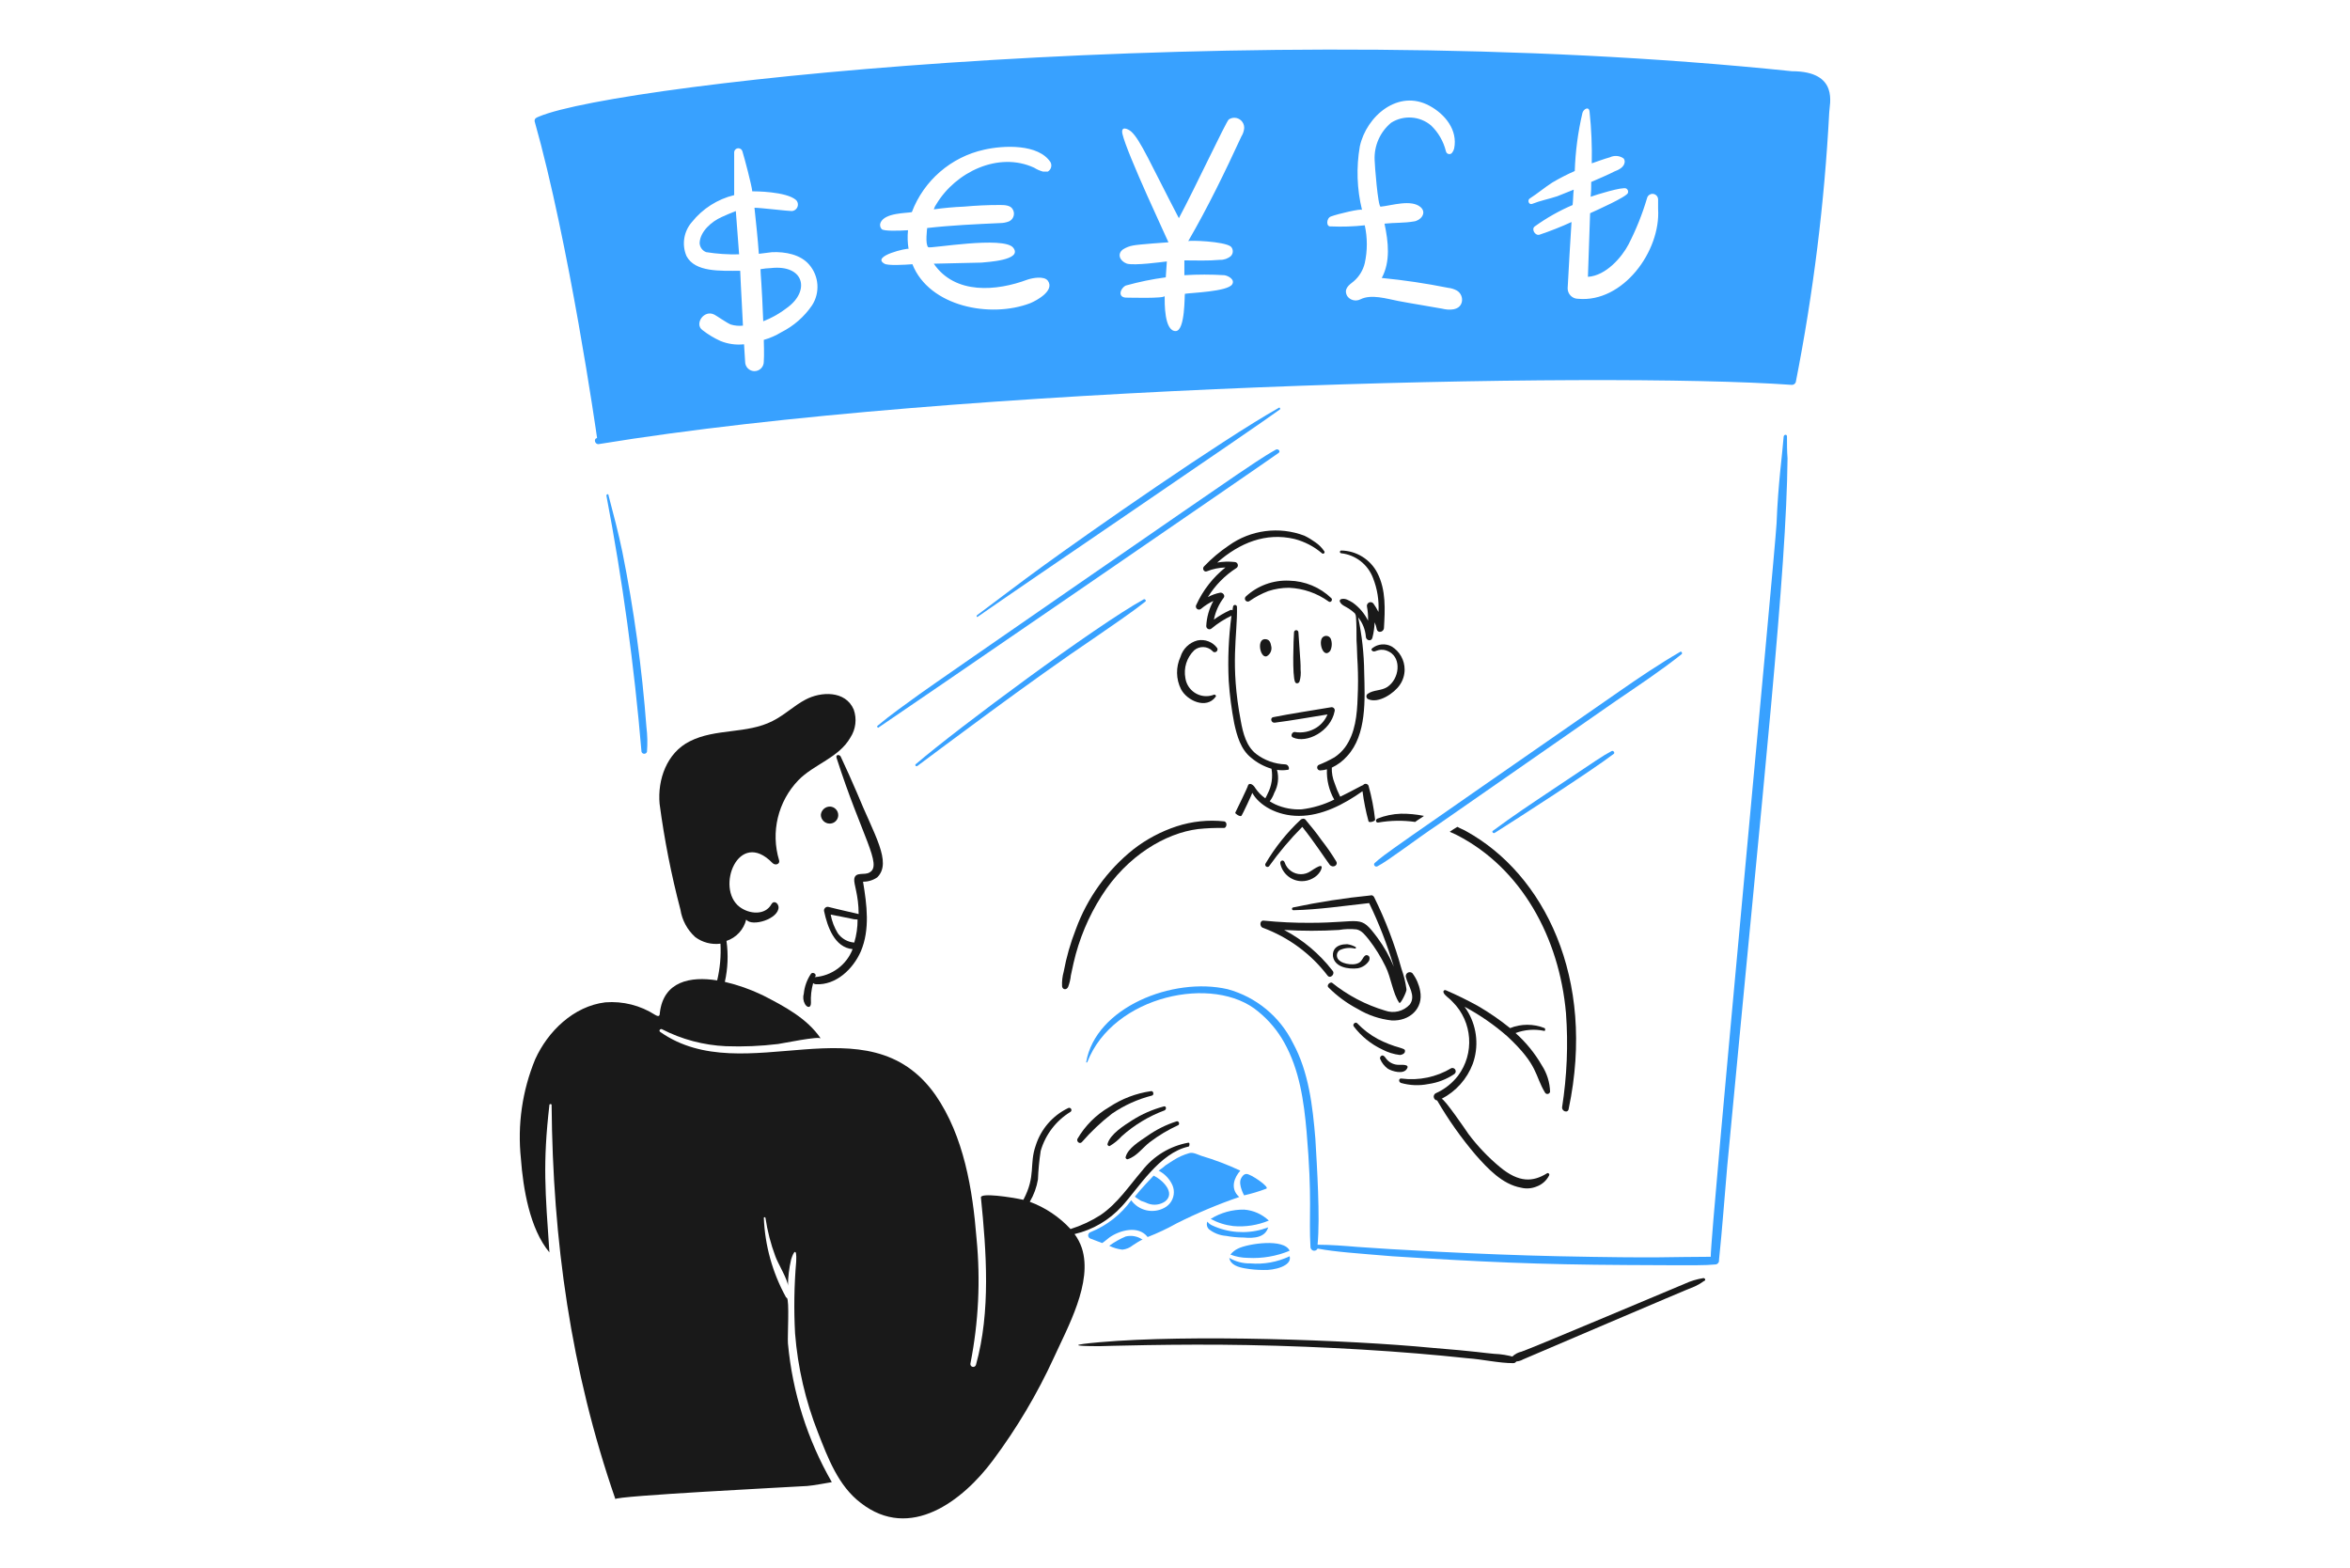 <?xml version="1.0" encoding="UTF-8" standalone="no"?><!DOCTYPE svg PUBLIC "-//W3C//DTD SVG 1.1//EN" "http://www.w3.org/Graphics/SVG/1.1/DTD/svg11.dtd"><svg width="100%" height="100%" viewBox="0 0 640 427" version="1.1" xmlns="http://www.w3.org/2000/svg" xmlns:xlink="http://www.w3.org/1999/xlink" xml:space="preserve" xmlns:serif="http://www.serif.com/" style="fill-rule:evenodd;clip-rule:evenodd;stroke-linejoin:round;stroke-miterlimit:2;"><g><path d="M313.439,297.155c-4.058,0.584 -7.935,2.063 -11.35,4.33c-3.585,2.092 -6.57,5.075 -8.662,8.66c-0.297,0.747 0.599,1.494 1.196,0.897c2.476,-2.852 5.227,-5.452 8.213,-7.764c3.315,-2.272 7.005,-3.941 10.9,-4.929c0.597,-0.15 0.449,-1.344 -0.297,-1.194Z" style="fill:#191919;fill-rule:nonzero;"/><path d="M316.864,301.335c-3.009,0.807 -5.879,2.066 -8.511,3.734c-2.092,1.343 -5.975,3.733 -6.721,6.422c-0.148,0.297 0.299,0.747 0.596,0.597c1.224,-0.727 2.332,-1.634 3.286,-2.689c3.411,-3.047 7.362,-5.428 11.649,-7.019c0.608,-0.296 0.456,-1.35 -0.299,-1.045Z" style="fill:#191919;fill-rule:nonzero;"/><path d="M320.449,305.368c-2.88,0.918 -5.601,2.278 -8.065,4.031c-1.94,1.345 -5.226,3.286 -5.823,5.675c-0.15,0.298 0.299,0.747 0.597,0.597c2.389,-0.746 4.032,-3.136 5.973,-4.629c2.41,-1.827 5.014,-3.383 7.766,-4.64c0.455,-0.287 0.158,-1.184 -0.448,-1.034Z" style="fill:#191919;fill-rule:nonzero;"/><path d="M165.151,134.979c4.392,23.065 7.581,46.342 9.556,69.739c0.097,0.33 0.403,0.558 0.747,0.558c0.344,0 0.649,-0.228 0.746,-0.558c0.176,-2.24 0.126,-4.491 -0.149,-6.72c-1.21,-16.049 -3.405,-32.008 -6.572,-47.787c-1.055,-5.077 -2.39,-10.154 -3.734,-15.232c0.003,-0.597 -0.594,-0.448 -0.594,-0Z" style="fill:#38a1ff;fill-rule:nonzero;"/><path d="M326.131,174.403c-2.224,0.572 -3.989,2.277 -4.64,4.48c-1.295,2.804 -1.239,6.052 0.15,8.812c1.645,3.134 6.872,5.523 9.409,2.09c0.297,-0.3 -0.15,-0.747 -0.449,-0.597c-0.668,0.262 -1.38,0.397 -2.098,0.397c-2.823,0 -5.247,-2.085 -5.668,-4.877c-0.538,-2.776 0.362,-5.644 2.389,-7.616c1.427,-1.226 3.579,-1.162 4.93,0.148c0.138,0.232 0.39,0.375 0.66,0.375c0.423,-0 0.77,-0.348 0.77,-0.77c0,-0.123 -0.029,-0.243 -0.085,-0.352c-1.226,-1.681 -3.327,-2.499 -5.368,-2.09Z" style="fill:#191919;fill-rule:nonzero;"/><path d="M353.609,172.161c-0.026,-0.309 -0.287,-0.549 -0.596,-0.549c-0.31,-0 -0.571,0.24 -0.597,0.549c-0.125,1.862 -0.538,11.916 0.297,13.589c0.3,0.597 1.055,0.299 1.196,-0.15c0.319,-1.063 0.419,-2.18 0.295,-3.284c-0.008,-2.141 0.059,-0.348 -0.595,-10.155Z" style="fill:#191919;fill-rule:nonzero;"/><path d="M339.274,162.459c-0.156,0.15 -0.243,0.357 -0.243,0.573c-0,0.437 0.36,0.797 0.797,0.797c0.182,-0 0.358,-0.062 0.5,-0.177c1.578,-1.097 3.284,-1.999 5.079,-2.687c1.831,-0.599 3.747,-0.902 5.674,-0.896c3.872,0.169 7.612,1.466 10.756,3.733c0.597,0.449 1.194,-0.447 0.749,-0.896c-3.095,-2.982 -7.204,-4.689 -11.501,-4.777c-4.357,-0.198 -8.615,1.363 -11.811,4.33Z" style="fill:#191919;fill-rule:nonzero;"/><path d="M362.421,173.956c-0.225,-0.486 -0.714,-0.798 -1.249,-0.798c-0.507,0 -0.975,0.281 -1.214,0.728c-0.814,1.687 0.633,5.496 2.32,3.354c0.502,-1.027 0.554,-2.218 0.143,-3.284Z" style="fill:#191919;fill-rule:nonzero;"/><path d="M344.947,174.103c-1.459,-0.331 -1.917,0.989 -1.778,2.31c0.139,1.32 0.892,2.67 1.835,2.294c1.025,-0.58 1.51,-1.807 1.158,-2.931c-0.249,-1.399 -0.848,-1.55 -1.215,-1.673Z" style="fill:#191919;fill-rule:nonzero;"/><path d="M363.476,193.674c0.025,-0.08 0.037,-0.164 0.037,-0.248c0,-0.463 -0.38,-0.844 -0.843,-0.844c-0.084,0 -0.168,0.013 -0.249,0.037c-5.226,0.897 -10.453,1.643 -15.679,2.687c-0.896,0.15 -0.597,1.644 0.449,1.494c4.777,-0.597 9.557,-1.494 14.342,-2.24c-0.604,1.473 -1.647,2.725 -2.986,3.585c-1.775,1.122 -3.904,1.548 -5.973,1.194c-0.747,0 -1.194,1.194 -0.447,1.493c3.68,1.726 10.294,-1.634 11.349,-7.158Z" style="fill:#191919;fill-rule:nonzero;"/><path d="M378.995,176.046c-1.674,-0.895 -3.728,-0.719 -5.226,0.447c-0.597,0.449 -0,0.896 0.299,0.896c0.464,0.234 1.898,-1.229 4.37,0.163c3.272,1.839 2.694,7.323 -0.632,9.544c-1.643,1.054 -3.734,0.746 -5.227,1.792c-0.277,0.146 -0.451,0.434 -0.451,0.747c0,0.313 0.174,0.601 0.451,0.747c2.837,1.343 7.171,-1.643 8.66,-3.883c0.844,-1.226 1.296,-2.68 1.296,-4.168c-0,-2.567 -1.345,-4.954 -3.54,-6.285Z" style="fill:#191919;fill-rule:nonzero;"/><path d="M363.913,234.591c-1.223,-2.022 -2.569,-3.967 -4.031,-5.823c-1.346,-1.942 -2.839,-3.735 -4.332,-5.528c-0.3,-0.447 -1.055,-0.297 -1.344,0c-3.743,3.502 -6.962,7.525 -9.556,11.946c-0.052,0.092 -0.079,0.195 -0.079,0.3c-0,0.332 0.273,0.606 0.606,0.606c0.218,0 0.42,-0.117 0.527,-0.307c2.697,-3.77 5.693,-7.316 8.96,-10.605c3.343,4.181 6.117,8.505 7.466,10.308c0.886,1.038 2.379,0.141 1.783,-0.897Z" style="fill:#191919;fill-rule:nonzero;"/><path d="M348.682,235.182c0.584,2.777 3.056,4.783 5.893,4.783c1.02,0 2.023,-0.259 2.915,-0.752c0.863,-0.441 1.588,-1.113 2.093,-1.941c1.493,-2.986 -1.941,-0.447 -2.688,0c-0.769,0.52 -1.676,0.798 -2.604,0.798c-2,0 -3.786,-1.289 -4.415,-3.187c-0.297,-0.897 -1.345,-0.597 -1.194,0.299Z" style="fill:#191919;fill-rule:nonzero;"/><path d="M486.665,118.85c0,-0.597 -0.747,-0.597 -0.896,-0c-0.372,5.011 -1.517,12.61 -1.941,23.745c-0.605,10.079 -17.928,192.17 -17.928,199.658c-11.292,-0 -12.764,0.453 -41.666,-0.15c-21.152,-0.445 -46.19,-1.898 -54.506,-2.531c-3.586,-0.299 -7.317,-0.599 -10.901,-0.599c0.722,-7.464 -0.151,-21.226 -0.596,-28.819c-0.747,-8.962 -1.793,-18.219 -6.117,-26.135c-3.559,-7.189 -10.033,-12.52 -17.772,-14.635c-14.975,-3.455 -36.005,5.009 -38.527,19.862c-0,0.15 0.149,0.15 0.299,-0c7.015,-18.158 34.52,-24 46.593,-13.739c2.845,2.32 5.226,5.158 7.017,8.363c4.183,7.466 5.377,15.979 6.117,24.341c1.597,18.641 0.561,22.925 1.054,31.361c0,0.005 0,0.009 0,0.014c0,0.559 0.46,1.018 1.019,1.018c0.394,0 0.754,-0.228 0.922,-0.585c4.809,0.916 10.744,1.293 20.309,2.091c24.129,1.539 39.618,2.261 63.907,2.389c21.387,0.112 20.573,0.108 24.044,-0.15c0.003,0 0.007,0.001 0.01,0.001c0.578,-0 1.054,-0.477 1.054,-1.055c0,-0.047 -0.003,-0.093 -0.009,-0.139c0.894,-8.513 1.493,-17.025 2.24,-25.536c10.212,-108.264 16.112,-161.52 16.426,-192.789c-0.152,-1.948 -0.152,-3.889 -0.152,-5.981Z" style="fill:#38a1ff;fill-rule:nonzero;"/><path d="M361.822,268.931c2.331,2.328 5,4.291 7.916,5.823c2.822,1.703 5.981,2.774 9.257,3.138c4.809,0.266 8.734,-3.201 7.766,-8.065c-0.319,-1.733 -1.034,-3.369 -2.09,-4.779c-0.201,-0.191 -0.468,-0.298 -0.745,-0.298c-0.594,0 -1.082,0.489 -1.082,1.082c-0,0.091 0.011,0.182 0.034,0.27c0.599,2.388 2.839,5.077 1.055,7.467c-1.701,1.849 -4.359,2.498 -6.72,1.64c-5.279,-1.568 -10.2,-4.155 -14.486,-7.614c-0.755,-0.158 -1.501,0.886 -0.905,1.336Z" style="fill:#191919;fill-rule:nonzero;"/><path d="M368.692,279.533c2.043,2.688 4.708,4.841 7.766,6.273c1.487,0.787 3.107,1.293 4.777,1.493c0.449,0 1.196,-0.299 1.344,-0.747c0.299,-0.896 -0.448,-0.896 -1.194,-1.195c-2.119,-0.576 -4.169,-1.377 -6.117,-2.39c-2.106,-1.137 -4.021,-2.598 -5.673,-4.33c-0.456,-0.447 -1.357,0.304 -0.903,0.896Z" style="fill:#191919;fill-rule:nonzero;"/><path d="M375.859,288.345c0.437,1.071 1.16,2 2.09,2.687c1.196,0.747 4.332,1.641 5.226,0c0.747,-1.193 -1.191,-1.054 -2.09,-1.054c-1.31,0.049 -2.575,-0.5 -3.433,-1.491c-0.3,-0.302 -0.597,-1.055 -1.196,-1.055c-0.356,0.058 -0.621,0.368 -0.621,0.729c0,0.062 0.008,0.124 0.024,0.184Z" style="fill:#191919;fill-rule:nonzero;"/><path d="M381.535,294.913c2.429,0.695 4.989,0.797 7.466,0.298c2.512,-0.353 4.912,-1.272 7.017,-2.688c0.27,-0.164 0.436,-0.459 0.436,-0.776c-0,-0.498 -0.411,-0.909 -0.909,-0.909c-0.093,0 -0.185,0.015 -0.274,0.042c-4.078,2.451 -8.868,3.452 -13.587,2.837c-0.746,-0.145 -0.896,0.899 -0.149,1.196Z" style="fill:#191919;fill-rule:nonzero;"/><path d="M463.817,348.078c-1.703,0.272 -3.361,0.774 -4.927,1.494c-0.519,0.187 -41.534,17.525 -44.503,18.514c-0.952,0.205 -1.829,0.671 -2.531,1.345c-0.145,0.148 -0.226,0.347 -0.226,0.554c-0,0.434 0.357,0.791 0.791,0.791c0.01,-0 0.021,-0.001 0.032,-0.001c0.837,0.034 1.666,-0.173 2.389,-0.597c0.232,-0.093 45.322,-19.389 46.741,-19.86c0.892,-0.41 1.74,-0.91 2.531,-1.493c0.601,-0.152 0.152,-0.898 -0.297,-0.747Z" style="fill:#191919;fill-rule:nonzero;"/><path d="M299.55,366.595c0.247,-0 20.952,-0.667 40.173,-0.3c21.37,0.409 42.235,1.687 59.881,3.586c4.288,0.301 8.569,1.343 12.545,1.343c0.01,0.001 0.019,0.001 0.029,0.001c0.463,-0 0.844,-0.381 0.844,-0.844c-0,-0.362 -0.233,-0.685 -0.576,-0.8c-1.797,-0.527 -3.652,-0.828 -5.524,-0.896c-2.594,-0.201 -4.655,-0.65 -17.025,-1.643c-22.568,-2.171 -66.033,-3.685 -90.482,-1.515c-7.76,0.688 -7.696,1.068 0.135,1.068Z" style="fill:#191919;fill-rule:nonzero;"/><path d="M209.951,73.005c-0.951,0.034 -1.899,0.134 -2.837,0.3c0,1.154 0.348,3.836 0.747,14.186c2.361,-0.916 4.575,-2.173 6.57,-3.733c6.266,-4.596 4.587,-11.759 -4.48,-10.753Z" style="fill:#38a1ff;fill-rule:nonzero;"/><path d="M200.395,57.476c-1.196,0.447 -3.287,1.343 -3.883,1.641c-2.69,1.196 -5.826,3.883 -5.974,7.019c0.017,1.13 0.731,2.139 1.791,2.531c2.962,0.472 5.961,0.672 8.96,0.597c-0.148,-1.928 -0.747,-9.848 -0.894,-11.788Z" style="fill:#38a1ff;fill-rule:nonzero;"/><path d="M488.009,19.395c-147.974,-15.357 -319.319,3.086 -341.206,12.343c-0.694,0.293 -1.215,0.449 -1.215,1.246c9.399,33.186 16.806,84.746 17.023,86.315c-1.044,0.15 -0.597,1.793 0.449,1.643c97.443,-15.975 272.941,-19.843 324.949,-16.129c0.472,-0.001 0.896,-0.301 1.054,-0.746c4.772,-24.244 7.817,-48.797 9.11,-73.472c0.019,-2.031 2.849,-11.2 -10.164,-11.2Zm-203.989,27.328c-0.844,-0.231 -1.65,-0.586 -2.39,-1.054c-9.702,-4.48 -21.355,1.196 -26.575,9.856c-0.335,0.449 -0.588,0.955 -0.746,1.493c2.723,-0.387 5.464,-0.636 8.213,-0.747c3.286,-0.297 6.422,-0.447 9.702,-0.447c1.196,0 2.988,0 3.585,1.194c0.214,0.357 0.326,0.764 0.326,1.18c0,0.912 -0.543,1.742 -1.38,2.106c-0.763,0.293 -1.573,0.444 -2.39,0.447c-6.57,0.3 -13.288,0.597 -19.86,1.346c0,0.148 -0.599,4.48 0.298,5.226c0.449,0.447 20.608,-3.136 23.148,0.148c2.693,3.451 -7.46,3.891 -8.652,4.041c-4.33,0.15 -8.662,0.15 -12.993,0.3c5.826,8.512 17.173,7.466 25.536,4.33c1.346,-0.447 4.482,-1.055 5.526,0.299c1.942,2.687 -2.987,5.376 -4.777,6.117c-10.852,4.174 -27.529,0.955 -32.108,-10.603c-1.94,0.15 -6.72,0.449 -7.616,-0.148c-3.733,-2.09 6.422,-4.332 6.57,-4.032c-0.272,-1.679 -0.322,-3.386 -0.148,-5.077c-2.389,0.15 -6.572,0.297 -7.171,-0.3c-0.453,-0.479 -0.571,-1.189 -0.299,-1.79c1.196,-2.689 7.019,-2.531 8.512,-2.839c3.273,-8.626 10.698,-15.034 19.71,-17.008c5.227,-1.196 14.783,-1.643 18.069,3.433c0.462,0.903 0.132,2.024 -0.746,2.531l-1.344,-0.002Zm21.802,21.206c0.83,-0.534 1.758,-0.898 2.73,-1.07c1.529,-0.331 9.666,-0.873 9.666,-0.873c-0,-0.147 -11.349,-24.192 -12.545,-29.566c-0.447,-2.242 1.493,-1.346 2.389,-0.599c2.485,2.208 5.311,8.875 12.993,23.595c4.33,-8.063 12.842,-26.282 13.589,-26.879c0.446,-0.304 0.974,-0.467 1.514,-0.467c1.473,-0 2.685,1.212 2.685,2.685c-0,0.104 -0.006,0.209 -0.019,0.313c-0.089,0.745 -0.344,1.46 -0.746,2.092c-4.48,9.703 -9.11,19.263 -14.484,28.522c0.148,-0.299 9.856,0 11.647,1.494c0.664,0.707 0.664,1.823 -0,2.531c-0.826,0.717 -1.894,1.094 -2.987,1.054c-3.286,0.3 -6.42,0.15 -9.702,0.15l0,4.033c3.631,-0.225 7.272,-0.225 10.902,-0c1.044,0.147 2.987,1.193 2.091,2.531c-1.344,1.942 -11.052,2.24 -12.843,2.531c-0.15,-0 0.15,10.153 -2.531,10.153c-3.136,0 -2.987,-7.764 -2.987,-9.556c0,0.746 -9.556,0.447 -10.602,0.447c-2.24,-0.148 -1.494,-2.531 -0,-3.284c3.576,-1.004 7.219,-1.752 10.902,-2.24c0.15,-1.493 0.15,-2.839 0.297,-4.33c-1.343,0.147 -8.81,1.194 -10.9,0.597c-1.955,-0.728 -2.693,-2.658 -1.059,-3.864Zm56.599,-8.96c1.945,-0.74 8.363,-2.24 8.513,-1.793c-1.393,-5.671 -1.596,-11.569 -0.597,-17.322c1.791,-8.213 10.453,-15.68 18.966,-11.05c4.18,2.24 7.763,6.57 6.719,11.647c-0.107,0.438 -0.311,0.846 -0.597,1.196c-0.18,0.203 -0.439,0.32 -0.711,0.32c-0.453,0 -0.846,-0.325 -0.932,-0.77c-0.65,-2.675 -2.049,-5.11 -4.032,-7.019c-3.07,-2.603 -7.507,-2.906 -10.903,-0.744c-2.996,2.496 -4.656,6.257 -4.479,10.153c-0,1.055 0.896,12.843 1.643,12.693c2.986,-0.298 8.362,-2.09 10.902,0.15c1.793,1.643 -0.15,3.733 -1.943,3.883c-2.531,0.447 -5.226,0.299 -7.913,0.596c1.054,4.957 1.666,10.304 -0.747,14.786c6.065,0.591 12.095,1.488 18.069,2.687c0.838,0.089 1.65,0.343 2.39,0.746c1.074,0.645 1.617,1.914 1.343,3.137c-0.596,2.389 -3.585,2.239 -5.376,1.792c-4.03,-0.746 -8.063,-1.345 -11.946,-2.092c-3.136,-0.597 -7.317,-1.94 -10.303,-0.447c-1.246,0.637 -2.787,0.252 -3.586,-0.896c-1.054,-1.941 0.45,-2.987 1.793,-4.033c1.486,-1.29 2.53,-3.013 2.987,-4.927c0.746,-3.395 0.746,-6.911 -0,-10.305c-3.075,0.337 -6.17,0.437 -9.26,0.299c-1.345,0.15 -1.193,-2.234 0,-2.687Zm67.35,22.399c-0.003,0 -0.006,0 -0.009,0c-1.551,0 -2.828,-1.277 -2.828,-2.828c-0,-0.003 -0,-0.006 -0,-0.009c0.15,-3.585 0.896,-15.531 1.055,-18.069c-2.825,1.298 -5.716,2.444 -8.663,3.434c-1.194,0.449 -2.389,-1.493 -1.343,-2.24c3.21,-2.314 6.665,-4.267 10.303,-5.823c0.15,-1.344 0.15,-2.837 0.299,-4.183l-4.479,1.793c-2.24,0.747 -4.641,1.194 -6.87,2.09c-0.896,0.3 -1.343,-1.044 -0.597,-1.493c2.09,-1.344 4.031,-2.987 6.117,-4.33c1.975,-1.166 4.017,-2.213 6.116,-3.136c0.173,-5.333 0.874,-10.635 2.093,-15.83c0.297,-1.054 1.79,-1.94 1.94,-0.299c0.497,4.662 0.696,9.351 0.597,14.038c0.449,-0.149 3.733,-1.343 4.929,-1.643c1.204,-0.586 2.638,-0.472 3.733,0.3c0.233,0.295 0.34,0.67 0.298,1.044c-0.148,1.346 -1.641,2.092 -2.837,2.531c-1.055,0.597 -5.227,2.39 -6.273,2.837c0.025,1.346 -0.025,2.692 -0.148,4.032c1.194,-0.449 8.81,-2.836 9.703,-2.24c0.414,0.238 0.603,0.742 0.447,1.194c-0.298,1.055 -8.66,4.78 -10.304,5.526c-0.149,5.824 -0.449,11.649 -0.596,17.323c4.927,-0.3 9.257,-5.377 11.049,-8.81c2.088,-4.063 3.788,-8.313 5.077,-12.695c0.192,-0.645 0.789,-1.091 1.462,-1.091c0.836,0 1.525,0.689 1.525,1.525c-0,0.005 -0,0.01 -0,0.015l-0,2.531c0.751,11.514 -9.561,25.641 -21.798,24.506l0.002,0Zm-208.62,1.787c-2.122,3.108 -5,5.626 -8.363,7.316c-1.491,0.91 -3.099,1.613 -4.779,2.09c-0,0.15 0.149,4.183 -0,5.974c-0,1.392 -1.146,2.538 -2.539,2.538c-1.392,-0 -2.538,-1.146 -2.538,-2.538c-0.15,-1.641 -0.15,-3.137 -0.298,-4.778c-2.181,0.238 -4.389,-0.07 -6.422,-0.896c-1.756,-0.795 -3.411,-1.798 -4.929,-2.987c-2.238,-1.643 0.449,-5.675 3.286,-4.182c0.597,0.299 3.586,2.39 4.48,2.689c1.064,0.32 2.182,0.421 3.286,0.297c-0,-0.894 -0.597,-10.756 -0.747,-14.932c-5.429,-0 -12.317,0.422 -14.635,-4.031c-1.323,-3.111 -0.741,-6.721 1.493,-9.259c2.919,-3.642 6.964,-6.217 11.499,-7.319l0,-11.64c0.012,-0.619 0.524,-1.121 1.143,-1.121c0.506,-0 0.955,0.336 1.097,0.821c0.597,1.943 2.531,9.259 2.689,10.903c0.597,-0 9.257,-0 11.947,2.389c0.311,0.329 0.484,0.765 0.484,1.217c-0,0.938 -0.744,1.721 -1.68,1.77c-1.044,-0 -8.511,-0.897 -10.154,-0.897c0.447,4.181 0.897,8.363 1.194,12.543l3.586,-0.447c3.585,-0.149 7.763,0.597 10.153,3.434c2.663,3.1 2.968,7.615 0.747,11.046Z" style="fill:#38a1ff;fill-rule:nonzero;"/><path d="M239.22,198.148c1.4,-0.844 107.282,-73.485 109.013,-74.816c0.597,-0.449 -0.15,-1.196 -0.746,-0.897c-3.734,2.091 -7.317,4.641 -10.901,7.018c-3.583,2.377 -82.284,56.748 -86.16,59.581c-3.877,2.832 -7.764,5.524 -11.497,8.66c-0.156,0.154 0.141,0.603 0.291,0.454Z" style="fill:#38a1ff;fill-rule:nonzero;"/><path d="M249.822,208.6c6.229,-4.612 30.556,-22.989 48.534,-35.094c4.48,-3.136 9.259,-6.27 13.589,-9.702c0.3,-0.299 -0.149,-0.746 -0.447,-0.597c-13.068,7.205 -50.738,35.164 -61.973,44.797c-0.146,0.04 -0.248,0.175 -0.248,0.327c-0,0.186 0.153,0.339 0.339,0.339c0.075,0 0.147,-0.024 0.206,-0.07Z" style="fill:#38a1ff;fill-rule:nonzero;"/><path d="M375.112,235.929c3.008,-1.546 10.43,-7.3 16.279,-11.202c5.374,-3.733 37.781,-26.282 48.533,-33.746c6.117,-4.181 12.246,-8.213 18.069,-12.843c0.298,-0.299 -0.149,-0.896 -0.449,-0.597c-5.674,3.284 -11.2,7.019 -16.574,10.757c-64.689,44.91 -63.658,44.123 -66.604,46.741c-0.448,0.44 0.154,1.193 0.746,0.89Z" style="fill:#38a1ff;fill-rule:nonzero;"/><path d="M407.07,226.819c6.23,-3.925 26.639,-17.094 32.405,-21.513c0.449,-0.297 -0.15,-1.055 -0.597,-0.747c-2.613,1.378 -3.343,1.981 -16.276,10.603c-5.376,3.586 -10.757,7.171 -15.979,11.052c-0.449,0.152 -0.009,0.892 0.447,0.605Z" style="fill:#38a1ff;fill-rule:nonzero;"/><path d="M266.244,167.98c10.601,-7.466 76.457,-52.117 82.282,-56.447c0.298,-0.15 0,-0.746 -0.301,-0.447c-15.996,9.053 -51.293,33.675 -64.509,43.305c-5.975,4.332 -11.798,8.812 -17.621,13.142c-0.294,0.3 0.006,0.597 0.149,0.447Z" style="fill:#38a1ff;fill-rule:nonzero;"/><path d="M381.684,263.854c-1.863,-6.743 -4.363,-13.293 -7.466,-19.563c-0.15,-0.299 -0.599,-0.599 -0.896,-0.449c-7.124,0.707 -14.203,1.804 -21.206,3.286c-0.156,0.053 -0.261,0.2 -0.261,0.364c-0,0.211 0.173,0.384 0.384,0.384c0.009,-0 0.018,-0 0.027,-0.001c6.869,-0.15 13.737,-1.196 20.606,-1.941c2.699,5.586 4.946,11.379 6.722,17.323c-1.166,-2.811 -2.67,-5.469 -4.48,-7.916c-4.887,-6.515 -3.902,-4.032 -18.368,-4.032c-4.19,0.025 -8.377,-0.174 -12.546,-0.597c-1.193,-0.15 -1.193,1.643 -0.297,1.942c6.985,2.572 13.097,7.078 17.62,12.99c0.747,1.055 2.24,-0.447 1.346,-1.343c-3.544,-4.577 -8.025,-8.345 -13.143,-11.05c4.974,0.298 9.96,0.298 14.933,0c1.578,-0.274 3.187,-0.324 4.78,-0.15c1.493,0.3 2.389,1.643 3.286,2.687c1.803,2.321 3.358,4.824 4.64,7.469c1.491,2.986 1.94,7.317 3.733,9.856c0.297,0.447 2.09,-3.136 1.94,-3.733c-0.259,-1.884 -0.713,-3.736 -1.354,-5.526Z" style="fill:#191919;fill-rule:nonzero;"/><path d="M372.275,260.112c-0.748,-0.137 -1.193,1.194 -1.643,1.641c-1.309,1.531 -4.948,0.728 -5.823,-0.148c-0.456,-0.327 -0.728,-0.856 -0.728,-1.418c0,-0.562 0.272,-1.091 0.728,-1.418c1.301,-0.627 2.778,-0.786 4.182,-0.45c0.298,0 0.448,-0.297 0.148,-0.447c-0.695,-0.381 -1.454,-0.634 -2.24,-0.746c-3.024,-0 -4.071,1.573 -3.881,3.284c0.447,2.986 4.181,3.585 6.72,3.286c1.295,-0.218 2.436,-0.979 3.134,-2.091c0.15,-0.438 0.306,-1.322 -0.597,-1.493Z" style="fill:#191919;fill-rule:nonzero;"/><path d="M335.846,333.89c3.307,0.293 6.636,-0.22 9.702,-1.493c-1.826,-1.743 -4.202,-2.799 -6.72,-2.987c-3.216,-0.05 -6.38,0.829 -9.109,2.531c1.9,1.034 3.979,1.696 6.127,1.949Z" style="fill:#38a1ff;fill-rule:nonzero;"/><path d="M345.396,334.188c0,0.151 -1.345,0.449 -1.643,0.599c-4.508,1.286 -9.332,0.911 -13.589,-1.055c-0.534,-0.227 -0.998,-0.59 -1.346,-1.055c-0.306,0.721 -0.125,1.562 0.452,2.093c1.327,1.049 2.94,1.674 4.627,1.792c1.576,0.297 3.176,0.446 4.78,0.448c2.902,0.278 5.916,-0.009 6.719,-2.822Z" style="fill:#38a1ff;fill-rule:nonzero;"/><path d="M339.87,342.552c3.88,0.216 7.76,-0.447 11.348,-1.94c-1.494,-3.436 -11.348,-1.942 -14.035,-0.599c-0.817,0.375 -1.534,0.938 -2.092,1.643c1.526,0.586 3.145,0.89 4.779,0.896Z" style="fill:#38a1ff;fill-rule:nonzero;"/><path d="M340.469,344.056c-1.993,0.037 -3.958,-0.48 -5.675,-1.493c0.297,1.94 2.531,2.531 4.182,2.835c1.675,0.298 3.373,0.449 5.075,0.451c2.839,0.148 7.915,-1.055 7.171,-3.733c-3.349,1.587 -7.06,2.257 -10.753,1.94Z" style="fill:#38a1ff;fill-rule:nonzero;"/><path d="M312.692,327.767c1.547,0.565 3.275,0.343 4.63,-0.594c2.986,-2.392 -0.897,-5.976 -3.137,-7.022c-0.15,0.15 -3.585,3.733 -5.077,5.676c-0.149,0.15 1.494,1.054 1.641,1.194c0.663,0.209 1.311,0.458 1.943,0.746Z" style="fill:#38a1ff;fill-rule:nonzero;"/><path d="M306.569,336.727c-1.584,0.673 -3.086,1.522 -4.48,2.531c1.126,0.555 2.339,0.912 3.586,1.055c1.043,-0.109 2.031,-0.524 2.839,-1.192c0.297,-0.152 2.387,-1.645 2.687,-1.493c-1.336,-0.967 -3.032,-1.296 -4.632,-0.901Z" style="fill:#38a1ff;fill-rule:nonzero;"/><path d="M337.93,321.048c-0.709,1.659 0.896,4.479 0.896,4.479c2.03,-0.459 4.026,-1.058 5.973,-1.792c1.344,-0.298 -4.332,-4.181 -5.376,-4.031c-0.597,0 -1.179,0.603 -1.493,1.344Z" style="fill:#38a1ff;fill-rule:nonzero;"/><path d="M302.1,337.026c2.794,-2.001 7.915,-3.433 10.453,-0.149c2.722,-1.059 5.367,-2.307 7.915,-3.733c5.507,-2.77 11.194,-5.166 17.023,-7.172c-2.689,-2.389 -1.196,-5.526 0.298,-7.171c-3.427,-1.609 -6.971,-2.957 -10.601,-4.032c-0.896,-0.298 -2.24,-1.055 -3.286,-0.747c-1.531,0.43 -2.991,1.085 -4.33,1.943c-0.747,0.447 -1.344,0.896 -2.09,1.343c-0.611,0.544 -1.26,1.043 -1.943,1.493c1.54,0.792 2.794,2.046 3.586,3.586c0.372,0.697 0.566,1.476 0.566,2.266c0,1.82 -1.03,3.49 -2.656,4.306c-3.076,1.633 -6.926,0.734 -8.96,-2.092c-2.794,3.869 -6.625,6.872 -11.05,8.662c-0.396,0.117 -0.671,0.483 -0.671,0.896c0,0.414 0.275,0.78 0.671,0.897c1.055,0.447 2.09,0.746 3.136,1.194c0.734,-0.443 1.321,-1.055 1.939,-1.49Z" style="fill:#38a1ff;fill-rule:nonzero;"/><path d="M375.112,156.036c-1.899,-3.698 -5.697,-6.056 -9.854,-6.116c-0.195,0.014 -0.347,0.179 -0.347,0.374c-0,0.195 0.152,0.36 0.347,0.374c3.915,0.434 7.269,3.036 8.66,6.72c1.17,2.939 1.68,6.1 1.494,9.257c-0.392,-0.778 -0.842,-1.527 -1.344,-2.24c-0.186,-0.263 -0.489,-0.419 -0.812,-0.419c-0.546,-0 -0.995,0.449 -0.995,0.995c-0,0.058 0.005,0.115 0.014,0.171c0.249,1.279 0.349,2.581 0.3,3.883c-0.96,-1.966 -2.399,-3.66 -4.183,-4.927c-1.044,-0.597 -2.09,-1.344 -3.284,-0.896c-0.153,0.094 -0.248,0.262 -0.248,0.442c0,0.109 0.035,0.216 0.099,0.304c0.447,0.897 1.493,1.194 2.389,1.793c0.583,0.376 1.13,0.803 1.635,1.278c0.19,0.286 0.296,0.619 0.306,0.962c0.15,2.09 0.15,4.33 0.15,6.42c0.149,2.09 0.149,4.33 0.299,6.42c0.148,2.989 0.148,6.117 0,9.112c-0.15,4.64 -0.599,9.702 -3.436,13.589c-0.787,1.05 -1.746,1.958 -2.837,2.687c-1.392,0.798 -2.839,1.496 -4.33,2.09c-0.258,0.138 -0.42,0.409 -0.42,0.702c-0,0.436 0.359,0.795 0.795,0.795c0.024,-0 0.048,-0.001 0.073,-0.003c0.607,-0.026 1.209,-0.126 1.792,-0.298c-0.119,2.878 0.568,5.733 1.985,8.241c-2.78,1.385 -5.776,2.284 -8.858,2.659c-2.464,0.129 -4.922,-0.331 -7.172,-1.343c-0.527,-0.251 -1.039,-0.533 -1.533,-0.844c0.532,-0.695 0.949,-1.471 1.236,-2.299c1.054,-1.913 1.322,-4.163 0.747,-6.27c0.94,0.147 1.897,0.147 2.837,-0c0.746,0.147 0.447,-1.494 -0.597,-1.494c-2.869,-0.1 -5.637,-1.093 -7.916,-2.838c-2.689,-2.091 -3.586,-5.674 -4.182,-8.96c-2.966,-15.597 -0.895,-23.239 -1.044,-31.062c-0,-0.005 -0,-0.011 -0,-0.017c-0,-0.294 -0.242,-0.536 -0.536,-0.536c-0.244,0 -0.459,0.167 -0.519,0.404c-0,0.299 -0.15,0.599 -0.15,1.054c-0.225,-0.153 -0.522,-0.153 -0.746,0c-1.524,0.698 -2.975,1.546 -4.331,2.531c0.428,-2.17 1.347,-4.214 2.688,-5.973c0.451,-0.599 -0.3,-1.512 -1.042,-1.346c-1.151,0.228 -2.26,0.632 -3.289,1.196c1.96,-3.19 4.615,-5.896 7.768,-7.915c0.255,-0.164 0.408,-0.447 0.408,-0.75c0,-0.477 -0.382,-0.874 -0.859,-0.891c-1.591,-0.177 -3.198,-0.127 -4.775,0.147c6.14,-5.403 13.248,-8.257 21.054,-6.42c2.749,0.715 5.302,2.042 7.466,3.883c0.079,0.08 0.187,0.125 0.299,0.125c0.232,-0 0.423,-0.191 0.423,-0.423c0,-0.112 -0.044,-0.22 -0.123,-0.299c-0.64,-0.939 -1.451,-1.749 -2.39,-2.389c-0.941,-0.684 -1.94,-1.284 -2.986,-1.793c-6.88,-2.61 -14.629,-1.599 -20.609,2.689c-2.437,1.644 -4.69,3.547 -6.72,5.674c-0.599,0.596 0,1.643 0.747,1.343c1.617,-0.65 3.337,-1.007 5.079,-1.054c-3.402,2.713 -6.115,6.192 -7.918,10.153c-0.089,0.139 -0.137,0.3 -0.137,0.465c0,0.471 0.388,0.859 0.858,0.859c0.237,-0 0.463,-0.098 0.625,-0.269c1.001,-0.834 2.105,-1.537 3.284,-2.093c-1.16,2.113 -1.823,4.462 -1.939,6.87c0.01,0.472 0.401,0.855 0.873,0.855c0.233,0 0.457,-0.093 0.621,-0.258c1.639,-1.367 3.445,-2.521 5.374,-3.434c-0.785,5.889 -1.035,11.837 -0.747,17.772c0.267,3.859 0.766,7.699 1.493,11.499c0.747,3.433 1.791,7.171 4.63,9.407c1.615,1.367 3.497,2.384 5.526,2.986c0.408,2.301 0.049,4.673 -1.023,6.749c-0.196,0.447 -0.417,0.882 -0.662,1.304c-1.039,-0.722 -1.937,-1.63 -2.647,-2.677c-0.871,-1.508 -1.924,-1.491 -2.09,-0.746c-0.135,0.601 -3.137,6.719 -3.434,7.316c-0.15,0.3 1.343,1.194 1.643,0.897c0.299,-0.298 2.987,-6.117 2.987,-6.273c1.759,3.269 6.618,6.273 12.692,6.273c6.271,-0 12.244,-3.137 17.323,-6.72c0.359,2.772 0.908,5.516 1.643,8.213c0.15,0.447 1.791,-0 1.791,-0.449c-0.345,-3.129 -0.944,-6.225 -1.791,-9.257c-0.134,-0.316 -0.445,-0.523 -0.789,-0.523c-0.282,0 -0.547,0.14 -0.707,0.373c-0.147,-0.074 -2.836,1.51 -6.219,3.14c-0.604,-1.207 -1.12,-2.456 -1.544,-3.737c-0.536,-1.327 -0.79,-2.752 -0.747,-4.182c1.594,-0.747 3.017,-1.814 4.18,-3.135c5.366,-5.808 4.837,-15.474 4.641,-22.85c-0.055,-5.02 -0.605,-10.022 -1.644,-14.933c1.21,1.491 1.94,3.315 2.093,5.229c-0,1.044 1.508,1.495 1.79,0.297c0.354,-1.367 0.554,-2.769 0.597,-4.18c0.289,0.616 0.49,1.269 0.599,1.94c0.298,1.055 1.791,0.747 1.941,-0.299c0.303,-5.073 0.601,-10.453 -1.789,-15.081Z" style="fill:#191919;fill-rule:nonzero;"/><path d="M385.411,223.835c0.747,-0.597 1.643,-1.055 2.39,-1.645c-2.064,-0.418 -4.167,-0.618 -6.273,-0.595c-2.201,0.071 -4.374,0.525 -6.42,1.341c-0.599,0.302 -0.449,1.196 0.297,1.055c3.307,-0.575 6.683,-0.627 10.006,-0.156Z" style="fill:#191919;fill-rule:nonzero;"/><path d="M399.304,226.366c-0.747,-0.449 -1.641,-0.747 -2.387,-1.196c-0.747,0.449 -1.494,0.896 -2.093,1.343c0.599,0.3 1.346,0.599 1.943,0.897c17.506,8.985 27.895,27.813 29.718,48.533c0.618,8.525 0.264,17.092 -1.055,25.536c-0.15,1.194 1.643,1.793 1.793,0.447c7.471,-35.529 -6.732,-63.876 -27.919,-75.56Z" style="fill:#191919;fill-rule:nonzero;"/><path d="M412.746,281.326c2.478,-0.934 5.173,-1.142 7.766,-0.599c0.297,0.152 0.447,-0.447 0.147,-0.747c-3.018,-1.206 -6.388,-1.206 -9.407,0c-2.73,-2.209 -5.626,-4.206 -8.662,-5.973c-2.862,-1.591 -5.803,-3.036 -8.812,-4.328c-0.422,-0.211 -1.255,0.27 -0.072,1.413c0.893,0.863 0.855,0.633 1.981,1.829c5.349,5.391 5.94,13.979 1.379,20.052c-1.612,2.074 -3.714,3.716 -6.116,4.779c-0.306,0.193 -0.492,0.53 -0.492,0.892c-0,0.535 0.407,0.99 0.939,1.048c3.038,5.23 6.536,10.178 10.453,14.786c3.286,3.733 7.319,8.063 12.395,8.959c1.39,0.347 2.854,0.243 4.181,-0.297c1.484,-0.52 2.714,-1.589 3.435,-2.987c0.298,-0.449 -0.299,-0.898 -0.596,-0.599c-3.729,2.293 -7.526,2.645 -12.843,-1.792c-3.175,-2.647 -6.031,-5.654 -8.513,-8.96c-0.596,-0.897 -6.719,-9.856 -7.318,-9.557c3.924,-2.019 6.959,-5.428 8.512,-9.558c1.634,-4.581 1.198,-9.652 -1.194,-13.887c-0.317,-0.568 -0.669,-1.116 -1.054,-1.641c4.177,2.236 8.085,4.94 11.649,8.061c8.59,8.015 7.382,10.59 10.303,15.382c0.139,0.199 0.367,0.318 0.61,0.318c0.36,0 0.671,-0.261 0.733,-0.615c-0.076,-2.55 -0.851,-5.031 -2.24,-7.171c-1.903,-3.3 -4.321,-6.273 -7.164,-8.808Z" style="fill:#191919;fill-rule:nonzero;"/><path d="M333.45,223.683c-4.377,-0.477 -8.806,-0.019 -12.992,1.343c-4.264,1.398 -8.255,3.52 -11.799,6.273c-7.127,5.691 -12.553,13.235 -15.679,21.802c-1.457,3.721 -2.557,7.571 -3.286,11.499c-0.369,1.311 -0.52,2.674 -0.447,4.033c0.149,0.894 1.196,1.055 1.643,0.148c0.388,-1.007 0.639,-2.061 0.746,-3.134c0.3,-1.196 0.447,-2.24 0.747,-3.436c1.48,-6.463 4.056,-12.624 7.616,-18.217c6.96,-10.993 17.468,-17.114 26.282,-18.221c2.382,-0.249 4.777,-0.349 7.171,-0.299c0.593,-0.148 0.892,-1.494 -0.002,-1.791Z" style="fill:#191919;fill-rule:nonzero;"/><path d="M227.837,206.417c6.873,21.372 12.547,29.181 8.995,31.155c-1.345,0.894 -3.883,-0.3 -4.182,1.79c-0.175,1.403 1.194,4.343 1.194,9.559c-0.211,-0.072 -5.961,-1.343 -8.214,-1.942c-0.076,-0.019 -0.154,-0.028 -0.232,-0.028c-0.543,-0 -0.989,0.446 -0.989,0.989c-0,0.079 0.009,0.158 0.028,0.234c0.896,4.181 2.837,9.854 7.766,10.304c-1.664,4.315 -5.692,7.292 -10.306,7.616c0,-0.001 0,-0.002 0,-0.002c0,-0.081 0.067,-0.148 0.148,-0.148c0.001,-0 0.001,-0 0.002,-0c0.447,-0.747 -0.747,-1.344 -1.194,-0.747c-1.082,1.604 -1.749,3.452 -1.942,5.377c-0.281,0.947 -0.174,1.969 0.299,2.836c0.597,1.055 1.643,1.196 1.643,-0.297c-0.097,-1.813 0.105,-3.63 0.597,-5.378c0.204,0.188 0.47,0.294 0.747,0.299c5.524,0.3 10.153,-4.18 12.246,-8.96c2.53,-5.973 1.64,-12.692 0.596,-18.965c1.387,0.017 2.746,-0.4 3.883,-1.194c4.094,-4.094 -0.867,-11.564 -5.526,-22.989c-1.43,-3.291 -2.862,-6.581 -4.429,-9.871c-0.266,-0.591 -1.468,-0.682 -1.13,0.362Zm4.813,50.268c-1.795,-0.133 -3.44,-1.062 -4.48,-2.531c-0.953,-1.56 -1.61,-3.281 -1.941,-5.079c0.633,0.091 5.164,1.004 5.375,1.055c0.634,0.178 1.289,0.272 1.948,0.28c0.015,2.125 -0.289,4.24 -0.902,6.275Z" style="fill:#191919;fill-rule:nonzero;"/><path d="M227.124,223.98c0.718,-0.413 1.162,-1.181 1.162,-2.01c0,-1.23 -0.978,-2.257 -2.206,-2.318c-1.297,-0.041 -2.415,0.948 -2.531,2.24c0.006,1.315 1.09,2.393 2.404,2.393c0.41,-0 0.813,-0.105 1.171,-0.305Z" style="fill:#191919;fill-rule:nonzero;"/><path d="M323.592,311.192c-4.974,0.909 -9.441,3.622 -12.541,7.616c-3.586,4.18 -6.72,8.959 -11.351,12.096c-2.54,1.615 -5.28,2.891 -8.15,3.796c-3.062,-3.313 -6.864,-5.857 -11.094,-7.424c1.107,-1.876 1.86,-3.939 2.221,-6.087c0.101,-2.601 0.35,-5.194 0.746,-7.766c1.275,-4.413 4.151,-8.196 8.064,-10.603c0.189,-0.107 0.307,-0.309 0.307,-0.527c-0,-0.332 -0.274,-0.606 -0.606,-0.606c-0.104,0 -0.207,0.027 -0.298,0.079c-4.206,2.029 -7.394,5.704 -8.81,10.153c-1.846,5.227 0.105,8.226 -3.375,14.823c-3.421,-0.746 -11.708,-1.989 -11.558,-0.632c1.493,14.783 2.689,31.059 -1.344,45.544c-0.085,0.348 -0.399,0.595 -0.757,0.595c-0.429,0 -0.781,-0.352 -0.781,-0.78c0,-0.089 0.015,-0.178 0.045,-0.262c2.191,-11.159 2.745,-22.579 1.643,-33.898c-1.054,-13.288 -3.436,-27.927 -11.199,-39.127c-18.519,-26.282 -52.004,-1.018 -74.966,-17.172c-0.441,-0.31 0,-0.895 0.447,-0.747c5.418,2.79 11.375,4.375 17.462,4.646c4.737,0.174 9.48,-0.025 14.186,-0.596c1.196,-0.15 11.202,-2.242 11.649,-1.494c-3.733,-5.526 -10.006,-8.812 -15.829,-11.798c-3.291,-1.584 -6.745,-2.801 -10.301,-3.63c0.828,-3.659 0.979,-7.44 0.445,-11.153c2.671,-0.886 4.705,-3.09 5.374,-5.824c1.495,2.09 8.962,-0.149 8.812,-3.435c-0.15,-1.194 -1.363,-1.802 -1.941,-0.747c-1.7,3.105 -6.021,2.742 -8.662,0.747c-6.69,-5.073 -0.299,-21.514 8.96,-11.947c0.746,0.747 2.092,0.3 1.793,-0.746c-2.327,-7.67 -0.321,-16.026 5.234,-21.803c4.183,-4.33 11.05,-6.116 14.187,-11.648c1.468,-2.258 1.799,-5.077 0.896,-7.614c-2.24,-5.229 -8.96,-4.93 -13.142,-2.69c-3.134,1.643 -5.674,4.183 -8.96,5.824c-7.019,3.585 -15.529,1.942 -22.549,5.526c-6.272,3.136 -8.81,10.453 -8.213,17.025c1.287,9.715 3.182,19.341 5.674,28.819c0.45,2.877 1.874,5.513 4.033,7.467c1.969,1.467 4.434,2.111 6.869,1.792c0.183,3.361 -0.119,6.731 -0.896,10.006c-7.292,-1.168 -14.583,0.23 -15.608,8.78c-0.065,0.532 0.044,1.386 -1.287,0.608c-4.025,-2.587 -8.789,-3.786 -13.559,-3.415c-8.663,1.044 -15.682,7.914 -19.116,15.53c-3.521,8.546 -4.855,17.837 -3.882,27.029c0.596,8.065 2.389,19.115 7.765,25.537c-1.132,-16.584 -1.851,-24.131 0,-40.171c0,-0.299 0.597,-0.299 0.597,0c0.3,36.885 5.227,72.277 17.323,107.221l-0,0.15c-0.15,-0.897 47.487,-3.286 52.267,-3.586c0.896,0 6.719,-1.044 6.719,-1.044c-6.654,-11.587 -10.729,-24.475 -11.946,-37.781c-0.15,-1.793 0.447,-11.946 -0.299,-12.395c-0.15,-0.15 -0.298,-0.15 -0.298,-0.298c-3.625,-6.613 -5.67,-13.977 -5.973,-21.513c0,-0.15 0.297,-0.298 0.447,-0c0.525,3.569 1.426,7.073 2.687,10.453c0.599,1.793 3.436,6.422 3.436,8.065c0.025,-2.415 0.315,-4.819 0.865,-7.171c0.633,-2.065 1.584,-3.585 1.383,0.546c-0.558,6.524 -0.661,13.078 -0.307,19.615c0.734,9.275 2.846,18.388 6.266,27.04c2.687,6.869 5.526,14.483 11.649,19.115c13.439,10.453 27.775,-0.599 35.988,-11.649c6.49,-8.701 12.046,-18.061 16.576,-27.925c3.733,-8.226 10.67,-20.53 7.616,-29.868c-0.46,-1.36 -1.129,-2.64 -1.981,-3.796c4.962,-1.153 9.456,-3.791 12.881,-7.561c4.448,-4.816 10.223,-14.594 18.221,-16.277c0.289,-0.289 0.289,-1.187 -0.154,-1.037Z" style="fill:#191919;fill-rule:nonzero;"/></g></svg>